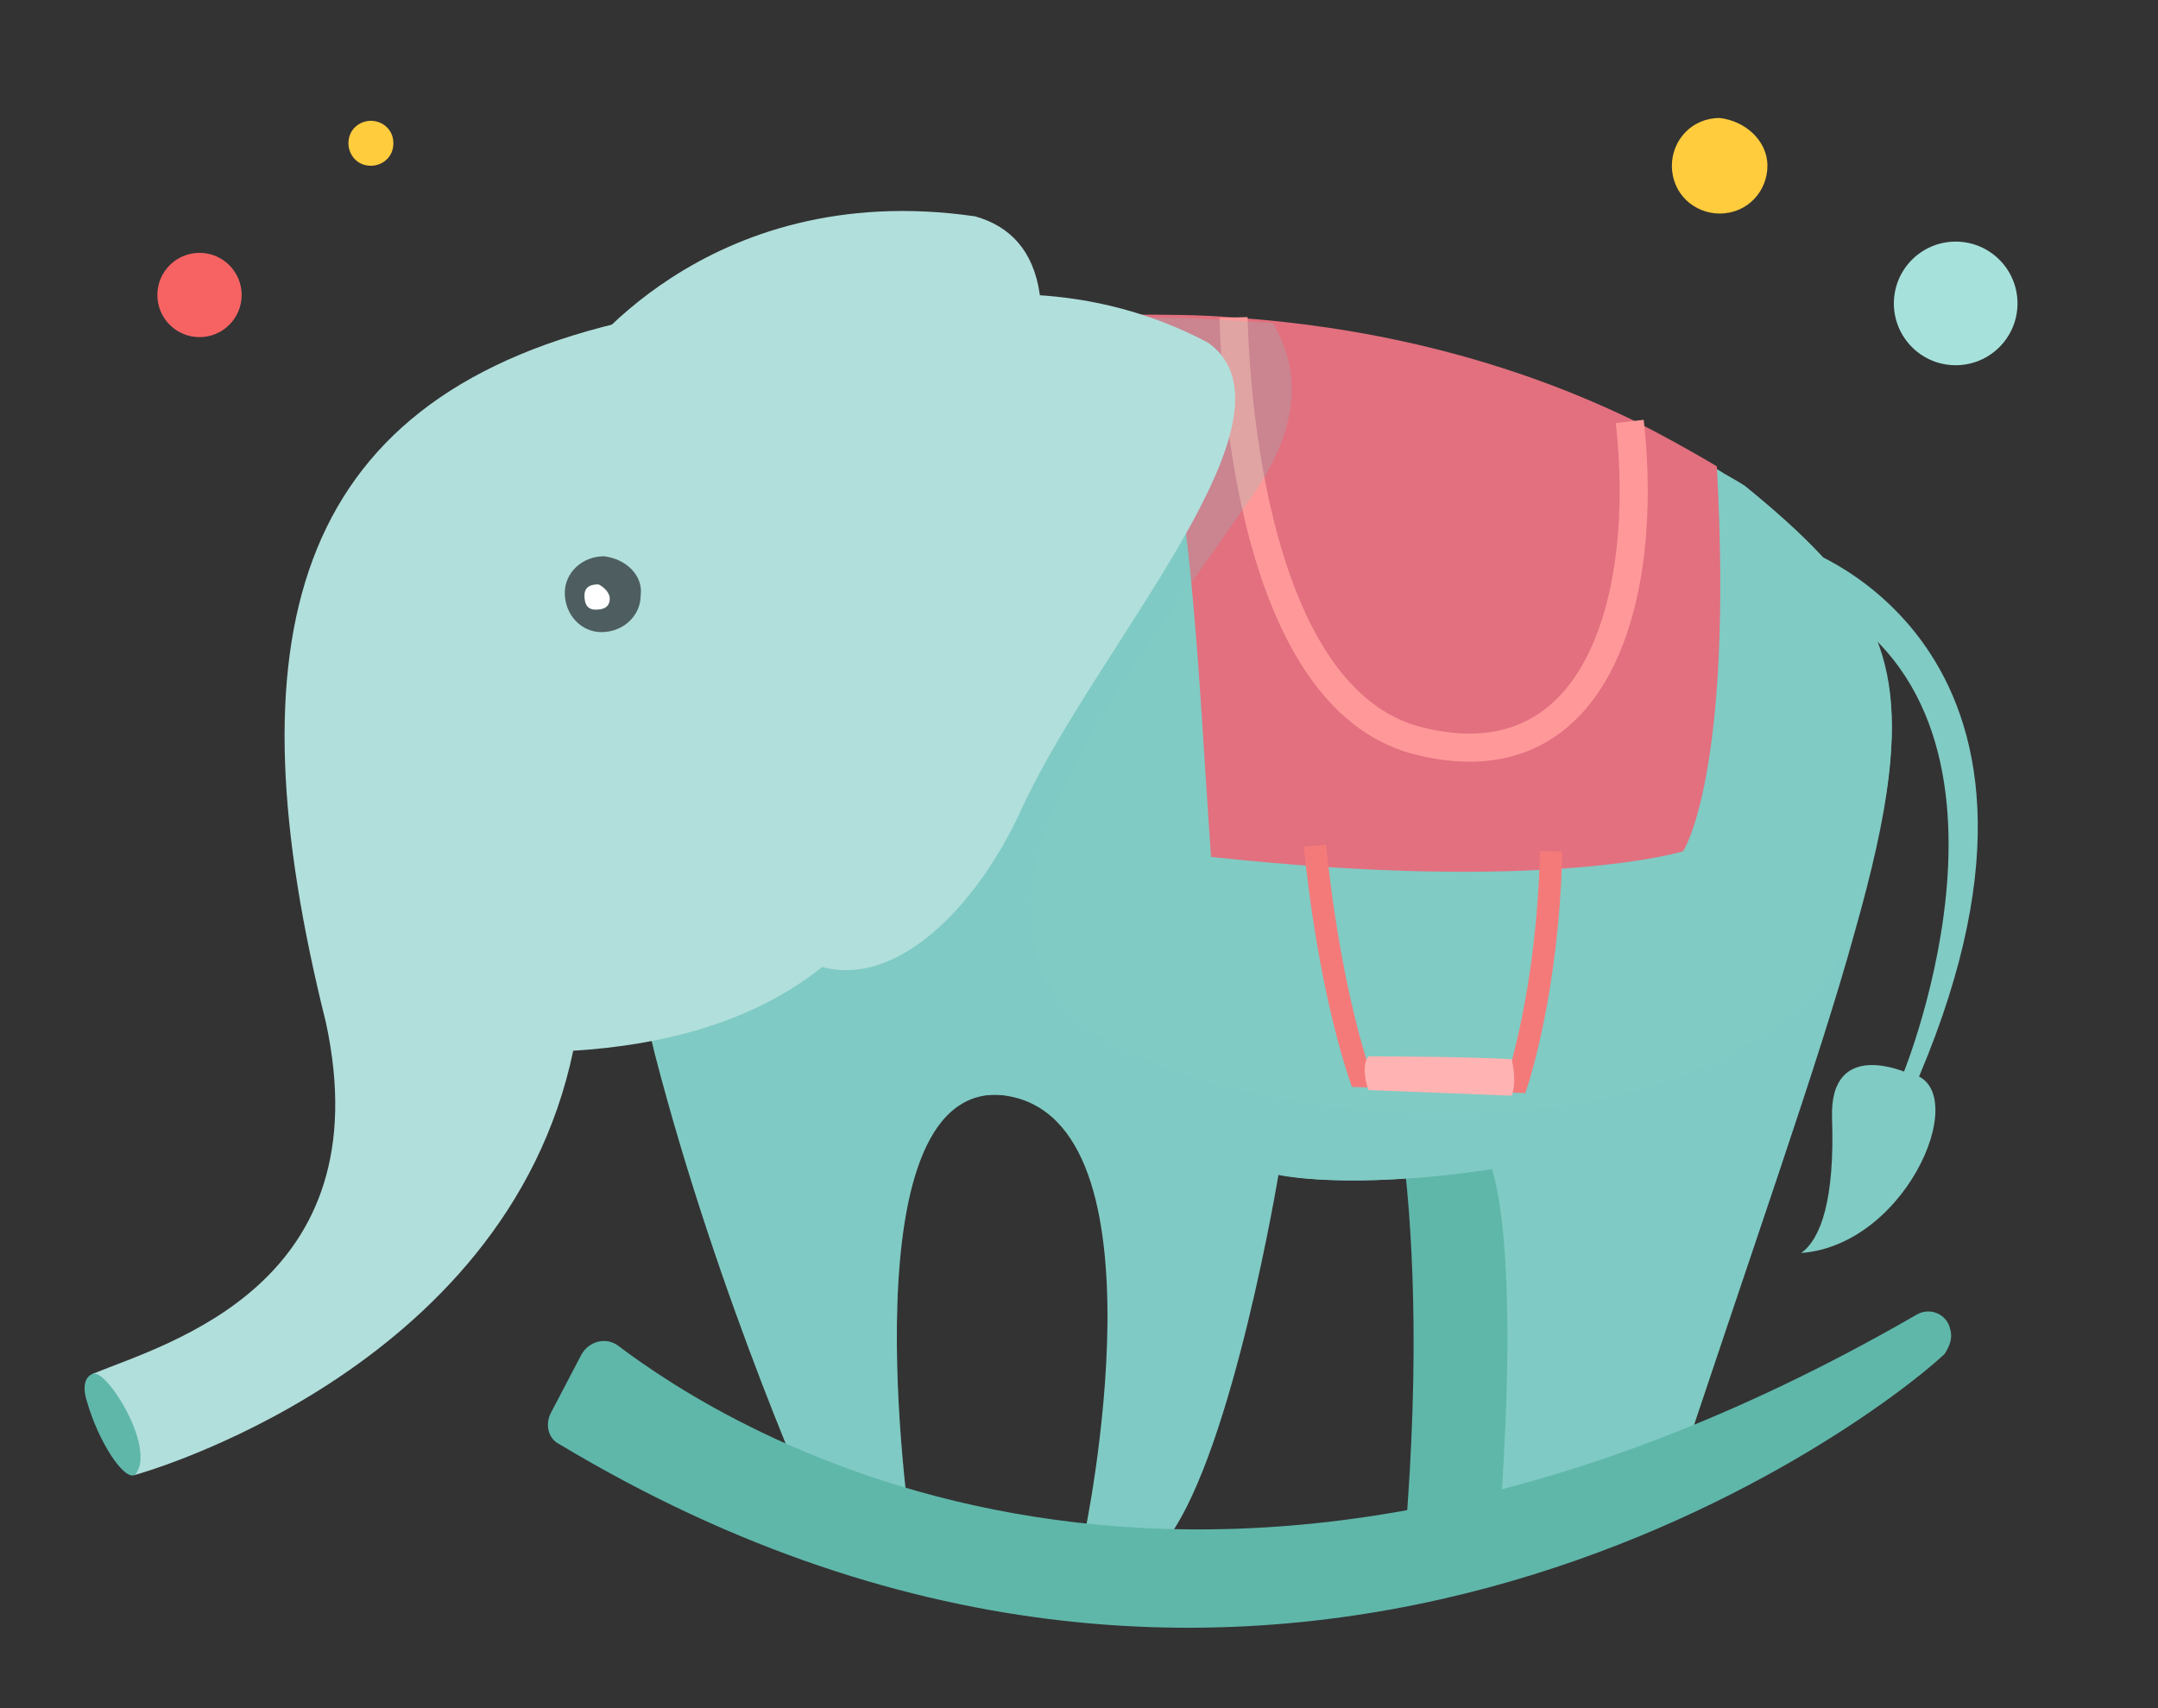 <?xml version="1.0" encoding="utf-8"?>
<!-- Generator: Adobe Illustrator 27.9.6, SVG Export Plug-In . SVG Version: 9.03 Build 54986)  -->
<svg version="1.1" id="レイヤー_1" xmlns="http://www.w3.org/2000/svg" xmlns:xlink="http://www.w3.org/1999/xlink" x="0px"
	 y="0px" viewBox="0 0 76.8 60.8" style="enable-background:new 0 0 76.8 60.8;" xml:space="preserve">
<rect x="0" y="0" width="76.8" height="60.8" fill="#333333" stroke="none"/>
<style type="text/css">
	.st0{fill:#5FB7AA;}
	.st1{fill:#80CBC4;}
	.st2{fill:#E2707F;}
	.st3{fill:none;stroke:#F47A7A;stroke-width:0.794;stroke-miterlimit:10;}
	.st4{fill:#FFB3B3;}
	.st5{fill:none;stroke:#FF9999;stroke-miterlimit:10;}
	.st6{opacity:0.24;fill:#80CBC4;}
	.st7{fill:#B1DFDC;}
	.st8{fill:#4E5E60;}
	.st9{fill:#FFFFFF;}
	.st10{fill:#F76363;}
	.st11{fill:#FFCC3E;}
	.st12{fill:#A6E2DB;}
</style>
<g id="XMLID_224_">
	<path id="XMLID_294_" class="st0" d="M48.9,36c0,0,2.2,5.6,1.1,18.8l5.6,0.2c0,0,3.8-13.5,2.6-20.5C53.3,33.3,48.9,36,48.9,36z"/>
	<path id="XMLID_257_" class="st1" d="M59.2,53.7l-5.9,1.3c0,0,0.9-9.6-0.2-13.4c-5.3,0.8-7.7,0.2-7.7,0.2s-1.6,9.7-3.9,12.9
		l-2.9-0.1c0,0,3.1-14.7-2.8-15.6c-5.9-0.9-3.5,15.4-3.5,15.4l-3.1-0.1c0,0-3.6-7.9-5.9-16.8C21,28.1,20,17.6,25.8,13.8
		c0,0,6.1-2.4,14.5-2.5c0.2,0,0.4,0,0.7,0c6.1,0,13.2,1.2,20.1,5.4c0.3,0.2,0.7,0.4,1,0.6C70.6,24.2,68.1,26.5,59.2,53.7z"/>
	<path id="XMLID_652_" class="st1" d="M66,33.2c-1.3,4.7-3.6,11.1-6.7,20.5l-5.9,1.3c0,0,0.9-9.6-0.2-13.4c-5.3,0.8-7.7,0.2-7.7,0.2
		s-1.6,9.7-3.9,12.9l-2.9-0.1c0,0,3.1-14.7-2.8-15.6c-5.9-0.9-3.5,15.4-3.5,15.4l-3.1-0.1c0,0-3.6-7.9-5.9-16.8
		C21,28,20,17.6,25.8,13.8c0,0,6.1-2.4,14.5-2.5c0.2,0,0.4,0,0.7,0c1.4,0,2.8,0.1,4.3,0.2c5,0.5,10.5,2,15.8,5.2
		c0.3,0.2,0.7,0.4,1,0.6C67.6,21.8,68.5,24.4,66,33.2z"/>
	<path id="XMLID_508_" class="st2" d="M59.9,30.3c0,0-4.8,1.5-16.8,0.2c-0.5-7-0.7-14.8-2.7-19.3c1.1,0,2.3,0,3.5,0.1
		c4.4,0.3,9.3,1.3,14.1,3.6c1,0.5,2.1,1.1,3.1,1.7C61.7,27.6,59.9,30.3,59.9,30.3z"/>
	<path id="XMLID_291_" class="st3" d="M46.8,30.1c0,0,0.4,4.6,1.6,8.2l5.6,0.2c0,0,1.1-3.3,1.2-8.2"/>
	<path id="XMLID_303_" class="st4" d="M48.7,37.6c0,0-0.3,0.3,0,1.2l5.1,0.2c0,0,0.2-0.4,0-1.3C52,37.6,48.7,37.6,48.7,37.6z"/>
	<path id="XMLID_302_" class="st1" d="M64.1,19.5c0,0,11,3.6,3.9,19.5l-0.3-0.7c0,0,5.5-13.3-3.6-17.3L64.1,19.5z"/>
	<path id="XMLID_306_" class="st1" d="M67.9,38.2c0,0-2.8-1.3-2.7,1.6s-0.4,4.3-1.1,4.8C68,44.3,70.3,38.5,67.9,38.2z"/>
	<path id="XMLID_13_" class="st5" d="M58,15c0.7,6.2-1.1,12.9-7.4,11.4C44.9,25.1,44,15,43.9,11.3"/>
	<path id="XMLID_581_" class="st6" d="M66,33.2c-1.3,4.7-3.6,11.1-6.7,20.5l-5.9,1.3c0,0,0.9-9.6-0.2-13.4c-5.3,0.8-7.7,0.2-7.7,0.2
		s-1.6,9.7-3.9,12.9l-2.9-0.1c0,0,3.1-14.7-2.8-15.6c-5.9-0.9-3.5,15.4-3.5,15.4l-3.1-0.1c0,0-3.6-7.9-5.9-16.8
		C21,28,20,17.6,25.8,13.8c0,0,6.1-2.4,14.5-2.5c0.2,0,0.4,0,0.7,0c1.4,0,2.8,0.1,4.3,0.2c0.9,1.5,1.1,3.5-0.7,6.1
		c-4.9,7.1-10,13.2-7.1,17.8C40.4,40,61.2,42.9,66,33.2C65.9,33.2,66,33.2,66,33.2z"/>
	<path id="XMLID_298_" class="st7" d="M20.4,13.1c0,0,4.6-6.8,14.3-5.4c2.5,0.7,3.3,3.5,1,9.4c-2.2,5.8-6,12.3-6,12.3
		S17.9,21.5,20.4,13.1z"/>
	<path id="XMLID_297_" class="st7" d="M32.3,20.7c0,0,0.5-11.6-10.3-9.2C10.3,14.3,8.2,22.8,11.6,36.4c2,9.3-5.6,11.4-8.3,12.5
		l1.5,3.6c0,0,13.2-3.6,15.6-15.1C33.4,36.6,34.6,26.4,32.3,20.7z"/>
	<path id="XMLID_301_" class="st8" d="M22.8,21.2c0,0.7-0.6,1.3-1.4,1.3c-0.7,0-1.3-0.6-1.3-1.4c0-0.7,0.6-1.3,1.4-1.3
		C22.3,19.9,22.9,20.5,22.8,21.2z"/>
	<path id="XMLID_188_" class="st9" d="M21.7,21.3c0,0.3-0.2,0.4-0.5,0.4c-0.3,0-0.4-0.2-0.4-0.5c0-0.3,0.2-0.4,0.5-0.4
		C21.5,20.9,21.7,21.1,21.7,21.3z"/>
	<path id="XMLID_293_" class="st7" d="M26.1,13.2c0,0,8.6-5.4,16.9-1c3.6,2.6-3.9,10.7-6.6,16.5c-2.6,5.8-8.5,9.7-11.5-0.4
		C22.7,17,26.1,13.2,26.1,13.2z"/>
	<path id="XMLID_198_" class="st0" d="M3.1,49.9c0,0-0.3-0.8,0.2-1c0.5-0.2,2.3,2.7,1.5,3.6C4.4,52.7,3.5,51.3,3.1,49.9z"/>
	<path id="XMLID_17_" class="st0" d="M22,47.9c3.7,2.8,20.4,13.8,46.2-1.1c0.5-0.3,1.1,0,1.2,0.5l0,0c0.1,0.3,0,0.6-0.2,0.9
		c-2.9,2.7-24,18.4-49.3,3.2c-0.4-0.2-0.5-0.7-0.3-1.1l1.1-2.1C21,47.7,21.6,47.6,22,47.9z"/>
</g>
<circle id="XMLID_181_" class="st10" cx="7.1" cy="10.5" r="1.5"/>
<path id="XMLID_692_" class="st11" d="M14,5.1c0,0.5-0.4,0.8-0.8,0.8c-0.5,0-0.8-0.4-0.8-0.8c0-0.5,0.4-0.8,0.8-0.8
	C13.6,4.3,14,4.6,14,5.1z"/>
<circle id="XMLID_672_" class="st12" cx="69.6" cy="10.8" r="2.2"/>
<path id="XMLID_710_" class="st11" d="M62.9,5.9c0,0.9-0.7,1.7-1.7,1.7c-0.9,0-1.7-0.7-1.7-1.7c0-0.9,0.7-1.7,1.7-1.7
	C62.1,4.3,62.9,5,62.9,5.9z"/>
</svg>
